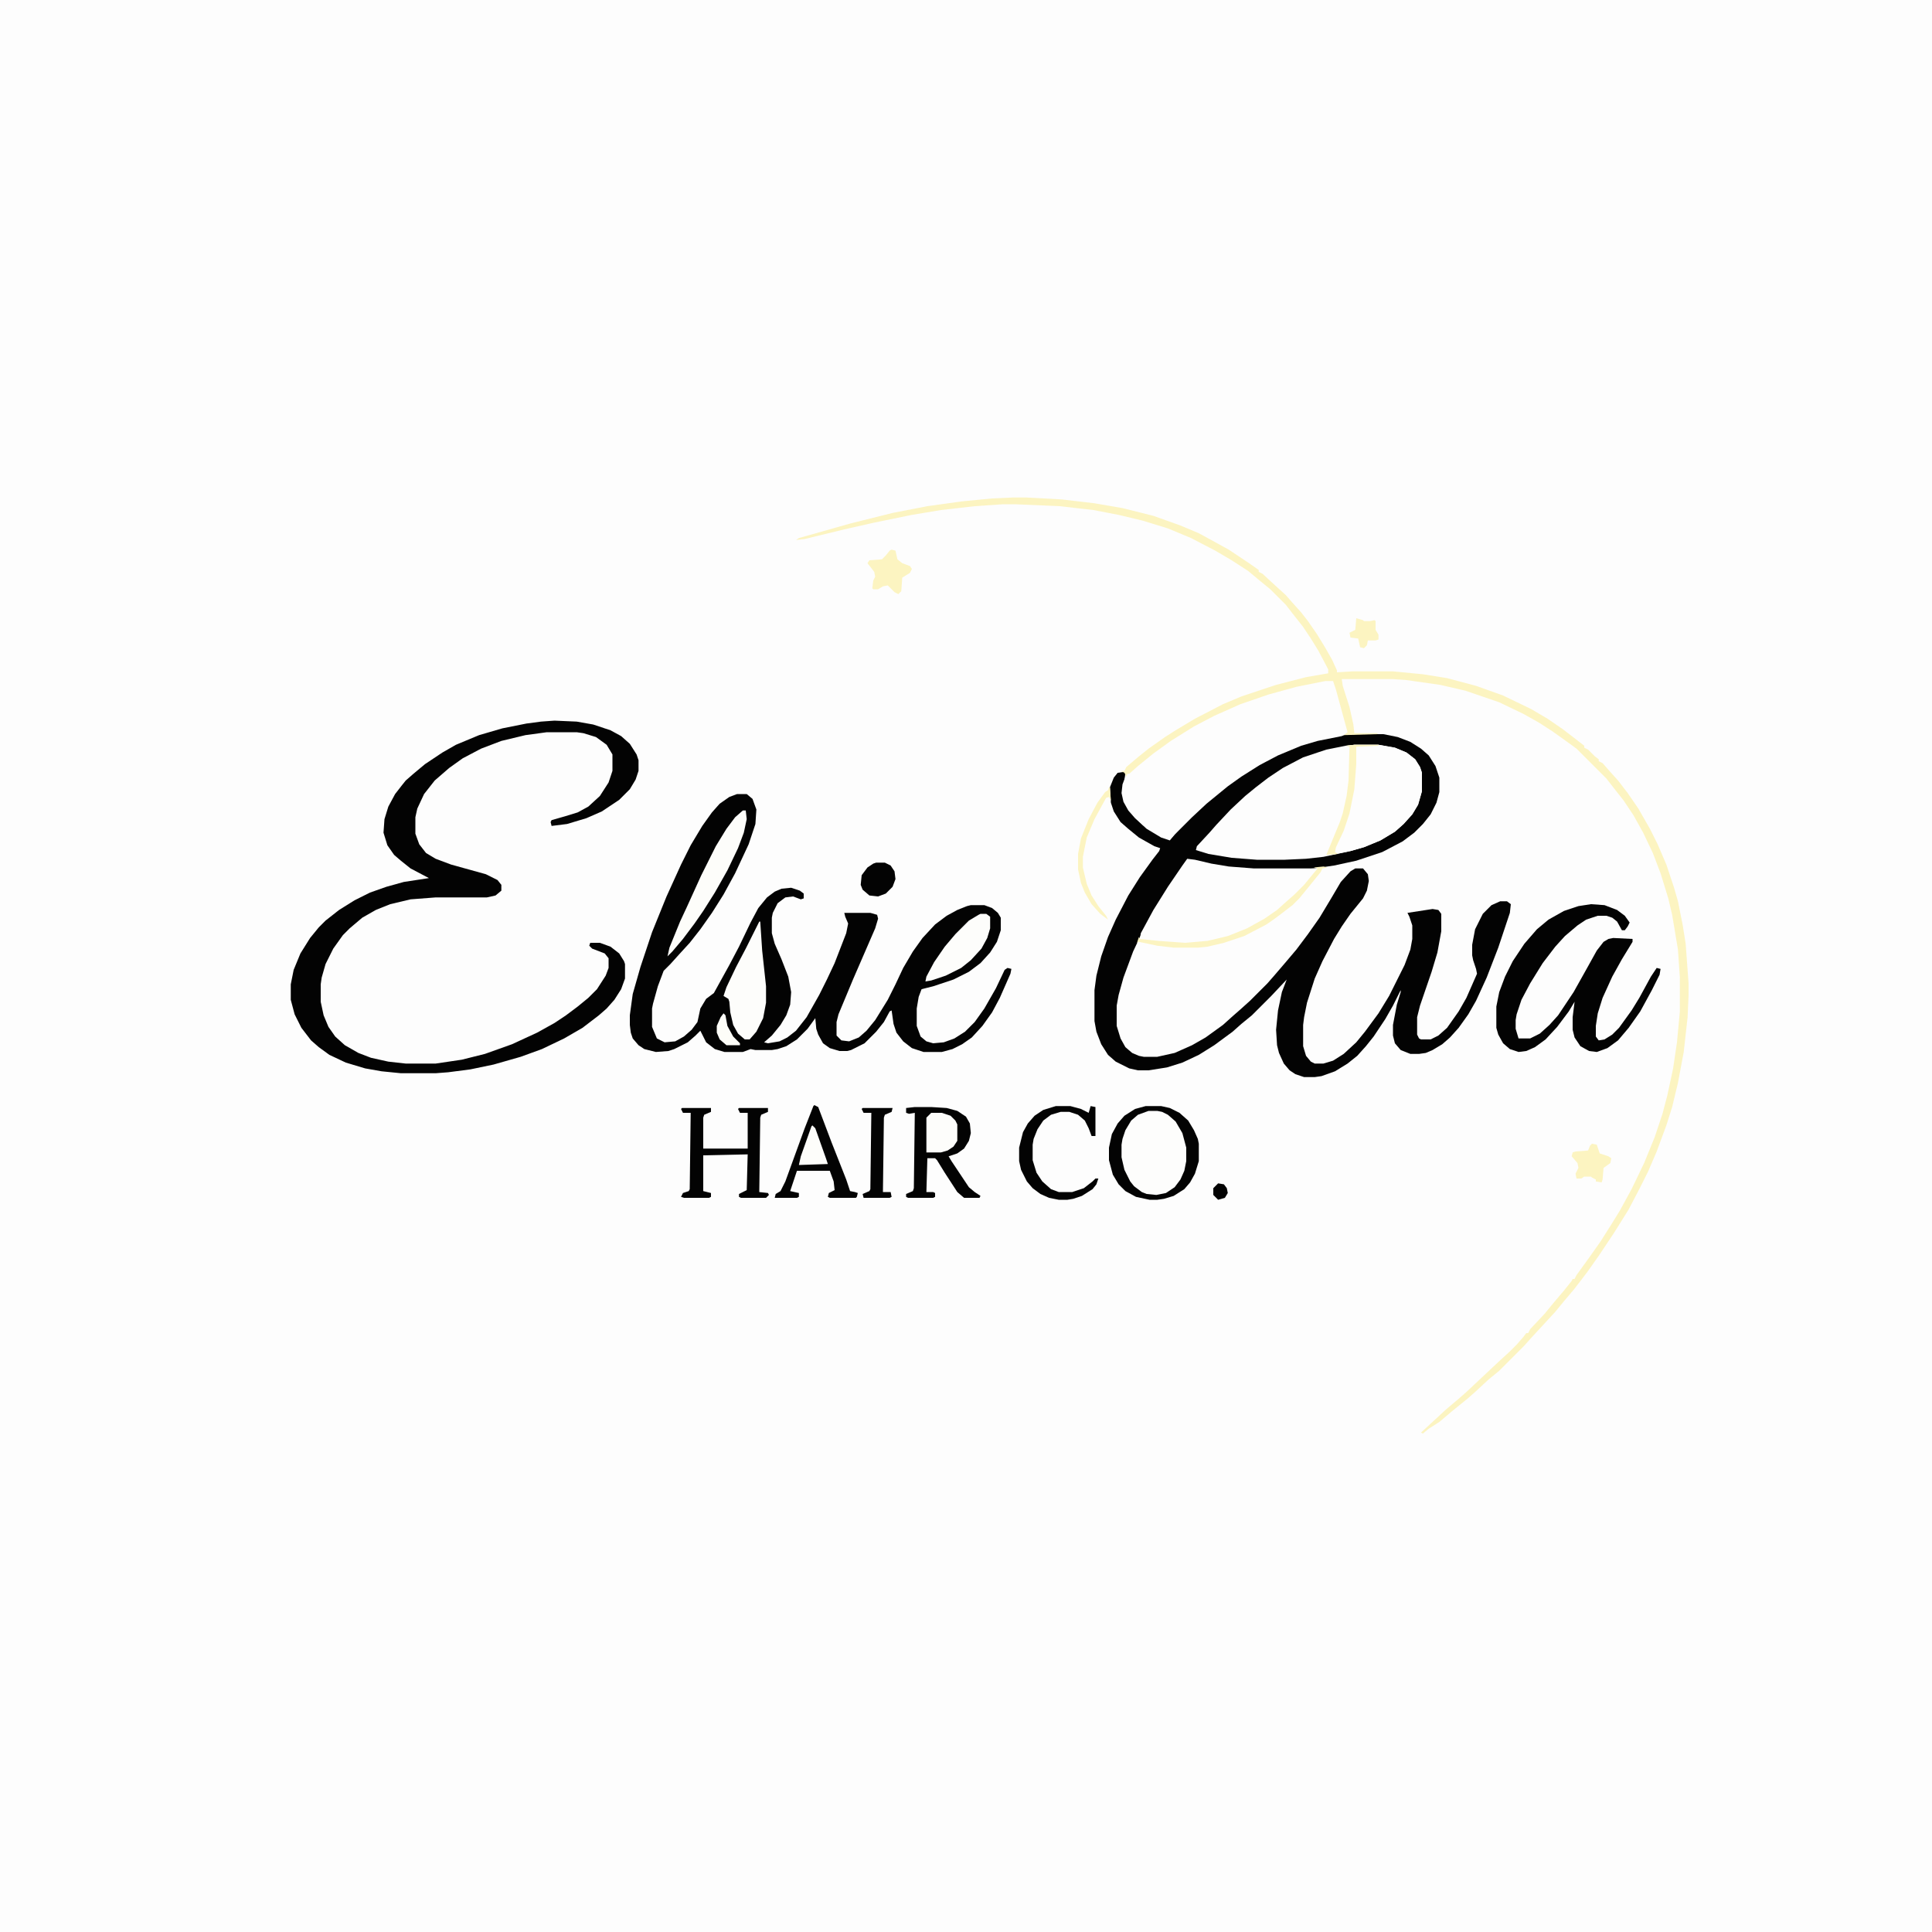 <?xml version="1.0" encoding="UTF-8"?>
<svg version="1.1" viewBox="0 0 2000 2000" width="500" height="500" xmlns="http://www.w3.org/2000/svg">
<path transform="translate(0)" d="m0 0h2e3v2e3h-2e3z" fill="#FDFDFD"/>
<path transform="translate(1396,760)" d="m0 0h36l15 3 13 5 11 7 8 7 7 11 4 12v15l-3 11-6 12-8 10-9 9-12 9-21 11-27 9-23 5-21 3-15 1h-47l-26-2-28-5-11-3h-4l-22 33-13 21-13 24-8 17-10 27-5 18-2 11v21l4 13 5 9 7 6 7 3 5 1h14l18-4 18-8 14-8 18-13 10-9 8-7 10-9 18-18 7-8 12-14 11-13 12-16 12-17 12-20 10-17 10-11 5-3h8l5 6 1 7-2 10-4 8-13 16-9 13-8 13-12 23-8 18-8 25-3 15-1 8v22l3 10 5 6 4 2h9l10-3 11-7 13-12 9-11 14-19 11-18 16-32 6-16 2-11v-14l-3-9-2-4 26-4 6 1 3 4v18l-4 22-6 20-12 35-3 12v18l2 4 2 1h10l8-4 9-8 12-17 8-14 11-25-1-5-3-9-1-5v-11l3-16 8-16 9-9 9-4h7l4 3-1 9-12 36-12 31-11 24-8 14-10 14-9 10-8 7-10 6-7 3-7 1h-9l-10-4-6-7-2-8v-11l4-21 4-13v-2l-8 16-8 14-12 18-8 10-9 10-10 8-13 8-14 5-7 1h-11l-9-3-6-4-6-7-5-11-2-8-1-16 2-20 4-19 5-13-16 17-20 20-11 9-9 8-19 14-16 10-17 8-16 5-19 3h-11l-9-2-14-7-8-7-7-11-5-13-2-11v-32l2-15 5-20 7-20 8-18 13-25 12-19 13-18 7-9 1-3-6-2-16-9-11-9-8-7-7-11-3-9-1-16 4-10 4-5 7-1 1 1-1 8-2 9 1 9 4 10 8 10 8 8 15 10 11 5 4-2 9-10 21-21 8-7 11-9 17-13 17-11 21-12 17-8 19-7 24-6z" fill="#030303"/>
<path transform="translate(763,822)" d="m0 0h10l6 5 4 11-1 15-7 21-14 30-12 22-12 19-12 17-11 14-11 12-9 10-7 7-6 16-5 18-1 5v19l5 12 8 4 11-1 9-5 8-7 6-8 3-14 6-10 8-6 16-29 10-19 12-25 8-15 9-11 8-6 7-3 10-1 9 3 4 3v5l-3 1-8-3-8 1-8 6-5 10-1 5v16l3 11 7 16 7 18 3 16-1 13-4 11-6 10-9 11-8 7 4 1 12-2 8-4 9-7 11-14 13-23 8-16 8-17 12-31 2-10-3-7-1-4h27l7 2 1 4-3 10-23 53-15 36-2 8v14l5 5 8 1 10-4 8-7 9-11 13-21 8-16 8-17 10-17 10-14 13-14 12-9 11-6 10-4 4-1h14l8 3 6 5 3 5v13l-4 12-7 11-10 11-12 9-16 8-21 7-12 3-3 8-2 12v18l4 11 6 5 7 2 11-1 11-4 11-7 10-10 10-14 12-21 9-19 3-2 4 1-1 5-11 25-8 15-10 14-11 12-10 7-10 5-11 3h-19l-12-4-9-7-7-9-3-9-2-14-2 1-6 11-8 10-12 12-14 7-4 1h-8l-10-3-7-5-5-9-2-6-1-11-8 11-11 11-11 7-9 3-6 1h-17l-5-1-8 3h-19l-10-3-9-7-6-12-5 5-8 7-14 7-6 2-13 1-12-3-6-4-6-7-2-6-1-8v-10l3-22 8-28 12-36 15-37 15-33 10-20 12-20 10-14 8-9 10-7z" fill="#030303"/>
<path transform="translate(574,746)" d="m0 0 23 1 17 3 18 6 11 6 9 8 7 11 2 6v11l-3 9-6 10-11 11-18 12-16 7-20 6-16 2-1-4 1-2 14-4 13-4 11-6 12-11 9-14 4-12v-17l-6-10-11-8-13-4-7-1h-31l-22 3-25 6-21 8-19 10-14 10-15 13-11 14-7 15-2 9v17l4 11 7 9 10 6 16 6 36 10 12 6 4 5v6l-6 5-9 2h-53l-26 2-21 5-15 6-14 8-13 11-7 7-10 14-8 16-4 14-1 7v18l3 14 5 12 7 10 10 9 14 8 13 5 18 4 18 2h31l27-4 24-6 28-10 26-12 18-10 12-8 12-9 11-9 9-9 9-14 3-8v-10l-4-5-13-5-3-3 1-3h10l11 4 9 7 5 8 1 3v15l-4 11-7 11-8 9-8 7-17 13-19 11-23 11-22 8-28 8-24 5-23 3-13 1h-36l-20-2-17-3-20-6-17-8-11-8-8-7-10-13-7-14-4-15v-16l3-15 7-17 10-16 9-11 7-7 14-11 16-10 16-8 17-6 18-5 26-4-19-10-10-8-7-6-7-10-4-13 1-14 4-13 7-13 7-9 4-5 8-7 12-10 18-12 14-8 24-10 24-7 25-5 15-2z" fill="#030303"/>
<path transform="translate(1402,771)" d="m0 0h25l17 3 12 5 9 7 5 8 2 6v19l-4 14-6 10-9 10-9 8-15 9-17 7-14 4-28 6-18 2-22 1h-29l-26-2-24-4-13-4 1-4 13-14 7-8 15-16 15-14 11-9 13-10 15-10 21-11 24-8 20-4z" fill="#FDFDFD"/>
<path transform="translate(1372,704)" d="m0 0h8l4 10 7 26 5 19-7 3-25 5-17 5-24 10-19 10-19 12-14 10-22 18-15 14-18 18-5 6-9-3-15-9-12-11-7-8-5-9-2-9 1-9 3-8 5-5 11-10 17-13 17-12 25-15 23-12 24-10 33-11 26-7z" fill="#FDFDFD"/>
<path transform="translate(1049,515)" d="m0 0h13l37 2 34 4 29 5 32 8 28 10 19 8 11 6 20 11 21 14 10 7v2l4 2 13 12 11 10 7 8 9 10 7 9 9 13 8 13 8 14 5 11v2l16-1h42l31 3 25 4 30 8 28 10 29 14 17 10 16 11 13 10 9 7v2l4 2 7 7 4 3v2l4 2 7 8 9 10 10 13 11 16 12 21 8 16 9 21 8 24 4 14 5 25 3 19 3 41v12l-1 23-4 36-6 32-6 25-6 19-10 27-9 21-8 16-12 23-15 24-16 24-12 17-13 17-11 13-9 11-24 26-9 10-25 25-11 9-14 13-8 7-16 13-13 11-11 7-6 5-2-1 26-24 13-11 8-7 33-31 12-11 7-7 7-8 3-4h2l2-4 15-16 9-11 11-13 8-10 1-2h2l2-4 13-18 12-17 12-19 8-13 12-22 13-27 11-27 8-24 5-19 6-28 4-27 3-32v-35l-2-29-6-36-4-17-8-26-8-21-10-21-10-18-10-15-11-14-7-9-31-31-11-8-14-10-14-9-16-9-25-12-35-12-26-6-35-5-14-1h-53l1 7 7 22 4 18 1 9h24v1l-35 1 4-3-12-44-3-9h-8l-30 6-29 8-29 10-27 12-21 11-24 15-18 13-16 13-9 8h-2l-1 3-2-4-4-2h4l2-4 13-11 10-8 17-12 11-7 20-12 29-15 19-8 36-12 31-8 23-4v-4l-10-19-8-13-8-12-11-14-7-9-16-16-11-9-12-10-17-11-17-10-25-13-24-10-26-8-25-6-26-5-35-4-46-2h-13l-29 2-35 4-30 5-39 8-31 7-41 10-9 1 3-2 53-15 44-11 36-7 36-5 31-3z" fill="#FCF4C1"/>
<path transform="translate(1229,889)" d="m0 0 8 1 17 4 18 3 26 2h66l-2 4-10 11-7 8-11 11-11 9-11 8-17 10-16 7-16 5-13 3-23 2-28-2-19-3 1-6 13-24 15-24 15-22z" fill="#FDFDFD"/>
<path transform="translate(1647,936)" d="m0 0 14 1 13 5 8 6 5 7-2 4-3 4h-3l-5-9-5-4-6-2h-9l-12 4-9 6-13 11-10 11-13 17-13 21-9 17-5 15-1 6v9l3 10h12l10-5 10-9 9-10 16-24 14-25 10-18 7-9 5-3 5-1 20 1v3l-11 18-10 18-10 22-5 16-2 13v11l3 4 6-1 8-5 7-7 13-18 8-13 12-22 6-9 4 1-1 6-8 16-12 22-12 17-11 13-11 8-11 4-8-1-9-5-6-9-2-8v-13l2-16-6 10-12 16-12 13-11 8-9 4-8 1-9-3-7-6-5-9-2-7v-22l3-15 6-16 8-16 12-18 13-15 12-10 16-9 15-5z" fill="#030303"/>
<path transform="translate(1186,1145)" d="m0 0h16l9 2 10 5 9 8 6 10 4 9 1 5v18l-4 13-5 9-6 7-11 7-10 3-7 1h-8l-14-3-11-6-7-7-6-10-4-15v-13l3-14 6-11 7-8 11-7z" fill="#FDFDFC"/>
<path transform="translate(1402,771)" d="m0 0h25l17 3 12 5 9 7 5 8 2 6v19l-4 14-6 10-9 10-9 8-15 9-17 7-14 4-20 4h-5l14-34 3-9 4-18 2-16 1-35-4-1z" fill="#FDFDFD"/>
<path transform="translate(947,1146)" d="m0 0h17l16 1 11 3 9 6 4 7 1 10-2 8-5 8-7 5-9 3 3 5 18 27 6 5 6 4-1 2h-16l-7-6-13-20-8-13-2-2h-8l-1 35h7l2 1v4l-2 1h-26l-2-1v-3l7-3 1-3 1-78-6 1-3-1v-5z" fill="#030303"/>
<path transform="translate(786,954)" d="m0 0h1l2 30 4 37v17l-3 16-7 14-7 8h-5l-7-6-5-9-3-13-1-11-1-3-5-3 3-9 10-21 10-19 11-22z" fill="#FDFDFB"/>
<path transform="translate(706,1147)" d="m0 0h30v4l-7 3-1 3v32h46v-37h-8l-2-4 1-1h30v4l-7 3-1 3-1 77 9 1 1 2-3 3h-26l-2-1v-3l8-4 1-37-46 1v37l8 2v4l-2 1h-26l-3-1 2-4 6-2 1-2 1-79h-8l-2-4z" fill="#030303"/>
<path transform="translate(843,1144)" d="m0 0 4 2 14 37 15 38 4 12 5 1 3 1-1 4-1 1h-27l-2-1 1-4 6-3-1-9-4-11h-34l-7 21 9 2v4l-2 1h-23l1-4 5-3 5-10 20-55 9-23z" fill="#030303"/>
<path transform="translate(1186,1145)" d="m0 0h16l9 2 10 5 9 8 6 10 4 9 1 5v18l-4 13-5 9-6 7-11 7-10 3-7 1h-8l-14-3-11-6-7-7-6-10-4-15v-13l3-14 6-11 7-8 11-7zm3 5-11 4-7 6-6 10-3 9-1 6v13l3 13 6 12 4 5 8 6 5 2 10 1 10-2 9-6 6-8 4-9 2-10v-14l-4-15-7-12-8-7-6-3-5-1z" fill="#030303"/>
<path transform="translate(769,839)" d="m0 0h3l1 9-3 14-6 16-11 23-13 23-12 19-9 13-12 16-11 13-5 5 2-9 11-27 7-15 15-33 15-30 11-18 9-12z" fill="#FDFDFA"/>
<path transform="translate(1015,946)" d="m0 0h6l4 3v12l-3 10-6 11-11 12-10 8-16 8-15 5-6 1 1-5 8-15 11-16 11-13 14-14 10-6z" fill="#FDFDFB"/>
<path transform="translate(1093,1145)" d="m0 0h15l11 3 8 4 2-7 5 1v30h-4l-3-8-4-8-7-6-9-3h-9l-10 3-8 6-6 9-4 10-1 6v16l4 13 6 9 9 8 8 3h14l12-4 9-7 3-3h3l-2 6-4 5-11 7-9 3-6 1h-9l-10-2-9-4-8-6-6-7-6-12-2-9v-14l4-16 5-9 7-8 9-6z" fill="#030303"/>
<path transform="translate(893,1147)" d="m0 0h31l-1 4-7 3-1 3-1 77h8l1 5-2 1h-27l-1-4 7-3 1-2 1-79h-8l-2-4z" fill="#030303"/>
<path transform="translate(964,1152)" d="m0 0h11l9 3 5 5 2 4v17l-4 6-6 4-7 2h-15v-36z" fill="#FDFDFB"/>
<path transform="translate(923,569)" d="m0 0 4 1 2 9 5 4 8 3 2 3-2 4-8 5-1 14-3 3-4-2-7-7-5 1-5 3h-5l-1-1 1-8 2-4-1-5-7-9 2-3 13-1 4-4 4-5z" fill="#FCF4C1"/>
<path transform="translate(1370,897)" d="m0 0 4 1-5 1-2 4-13 16-9 11-7 7-17 13-10 7-23 12-21 7-17 4-10 1h-25l-17-2-19-4-2 1 2-6 1 2 19 2 28 2 23-2 21-5 20-8 18-10 13-9 10-9 8-7 10-10 9-11 5-6-4-1z" fill="#FCF4C1"/>
<path transform="translate(907,893)" d="m0 0h9l6 3 4 6 1 8-3 8-7 7-8 3-9-1-7-6-2-5 1-10 6-8 6-4z" fill="#030303"/>
<path transform="translate(1648,1184)" d="m0 0 5 1 3 9 9 3 3 2-1 5-7 5-1 12-1 3-6-1v-2l-4-2-1-1h-7l-3 2h-5l-1-5 3-6-1-5-6-7 1-4 3-1 13-1 2-5z" fill="#FCF4C1"/>
<path transform="translate(1402,771)" d="m0 0h25v1l-23 1v18l-2 26-5 25-6 18-8 17-1 5 3 2-12 1 14-34 3-9 4-18 2-16 1-35-4-1z" fill="#FCF4C1"/>
<path transform="translate(841,1165)" d="m0 0 3 3 11 31 2 6-30 1 2-9 11-31z" fill="#FDFDFA"/>
<path transform="translate(1148,815)" d="m0 0h1l1 14-2-4-3 1-12 22-8 19-4 20v11l4 17 5 12 7 11 8 10 2 4-8-6-9-10-7-12-4-10-3-14v-16l3-16 8-20 9-17 8-11 3-2z" fill="#FCF4C1"/>
<path transform="translate(1404,640)" d="m0 0 7 2 1 1h6l5-1 1 1v9l3 5v5l-3 1h-8l-1 5-3 3-4-1-2-9-8-1-1-5 6-3z" fill="#FCF4C1"/>
<path transform="translate(749,1049)" d="m0 0 2 2 2 11 6 11 7 7v2h-14l-7-6-3-7v-7l4-9z" fill="#FDFDF8"/>
<path transform="translate(1261,1225)" d="m0 0 6 1 3 4 1 5-3 5-7 2-5-5v-7z" fill="#030303"/>
</svg>
